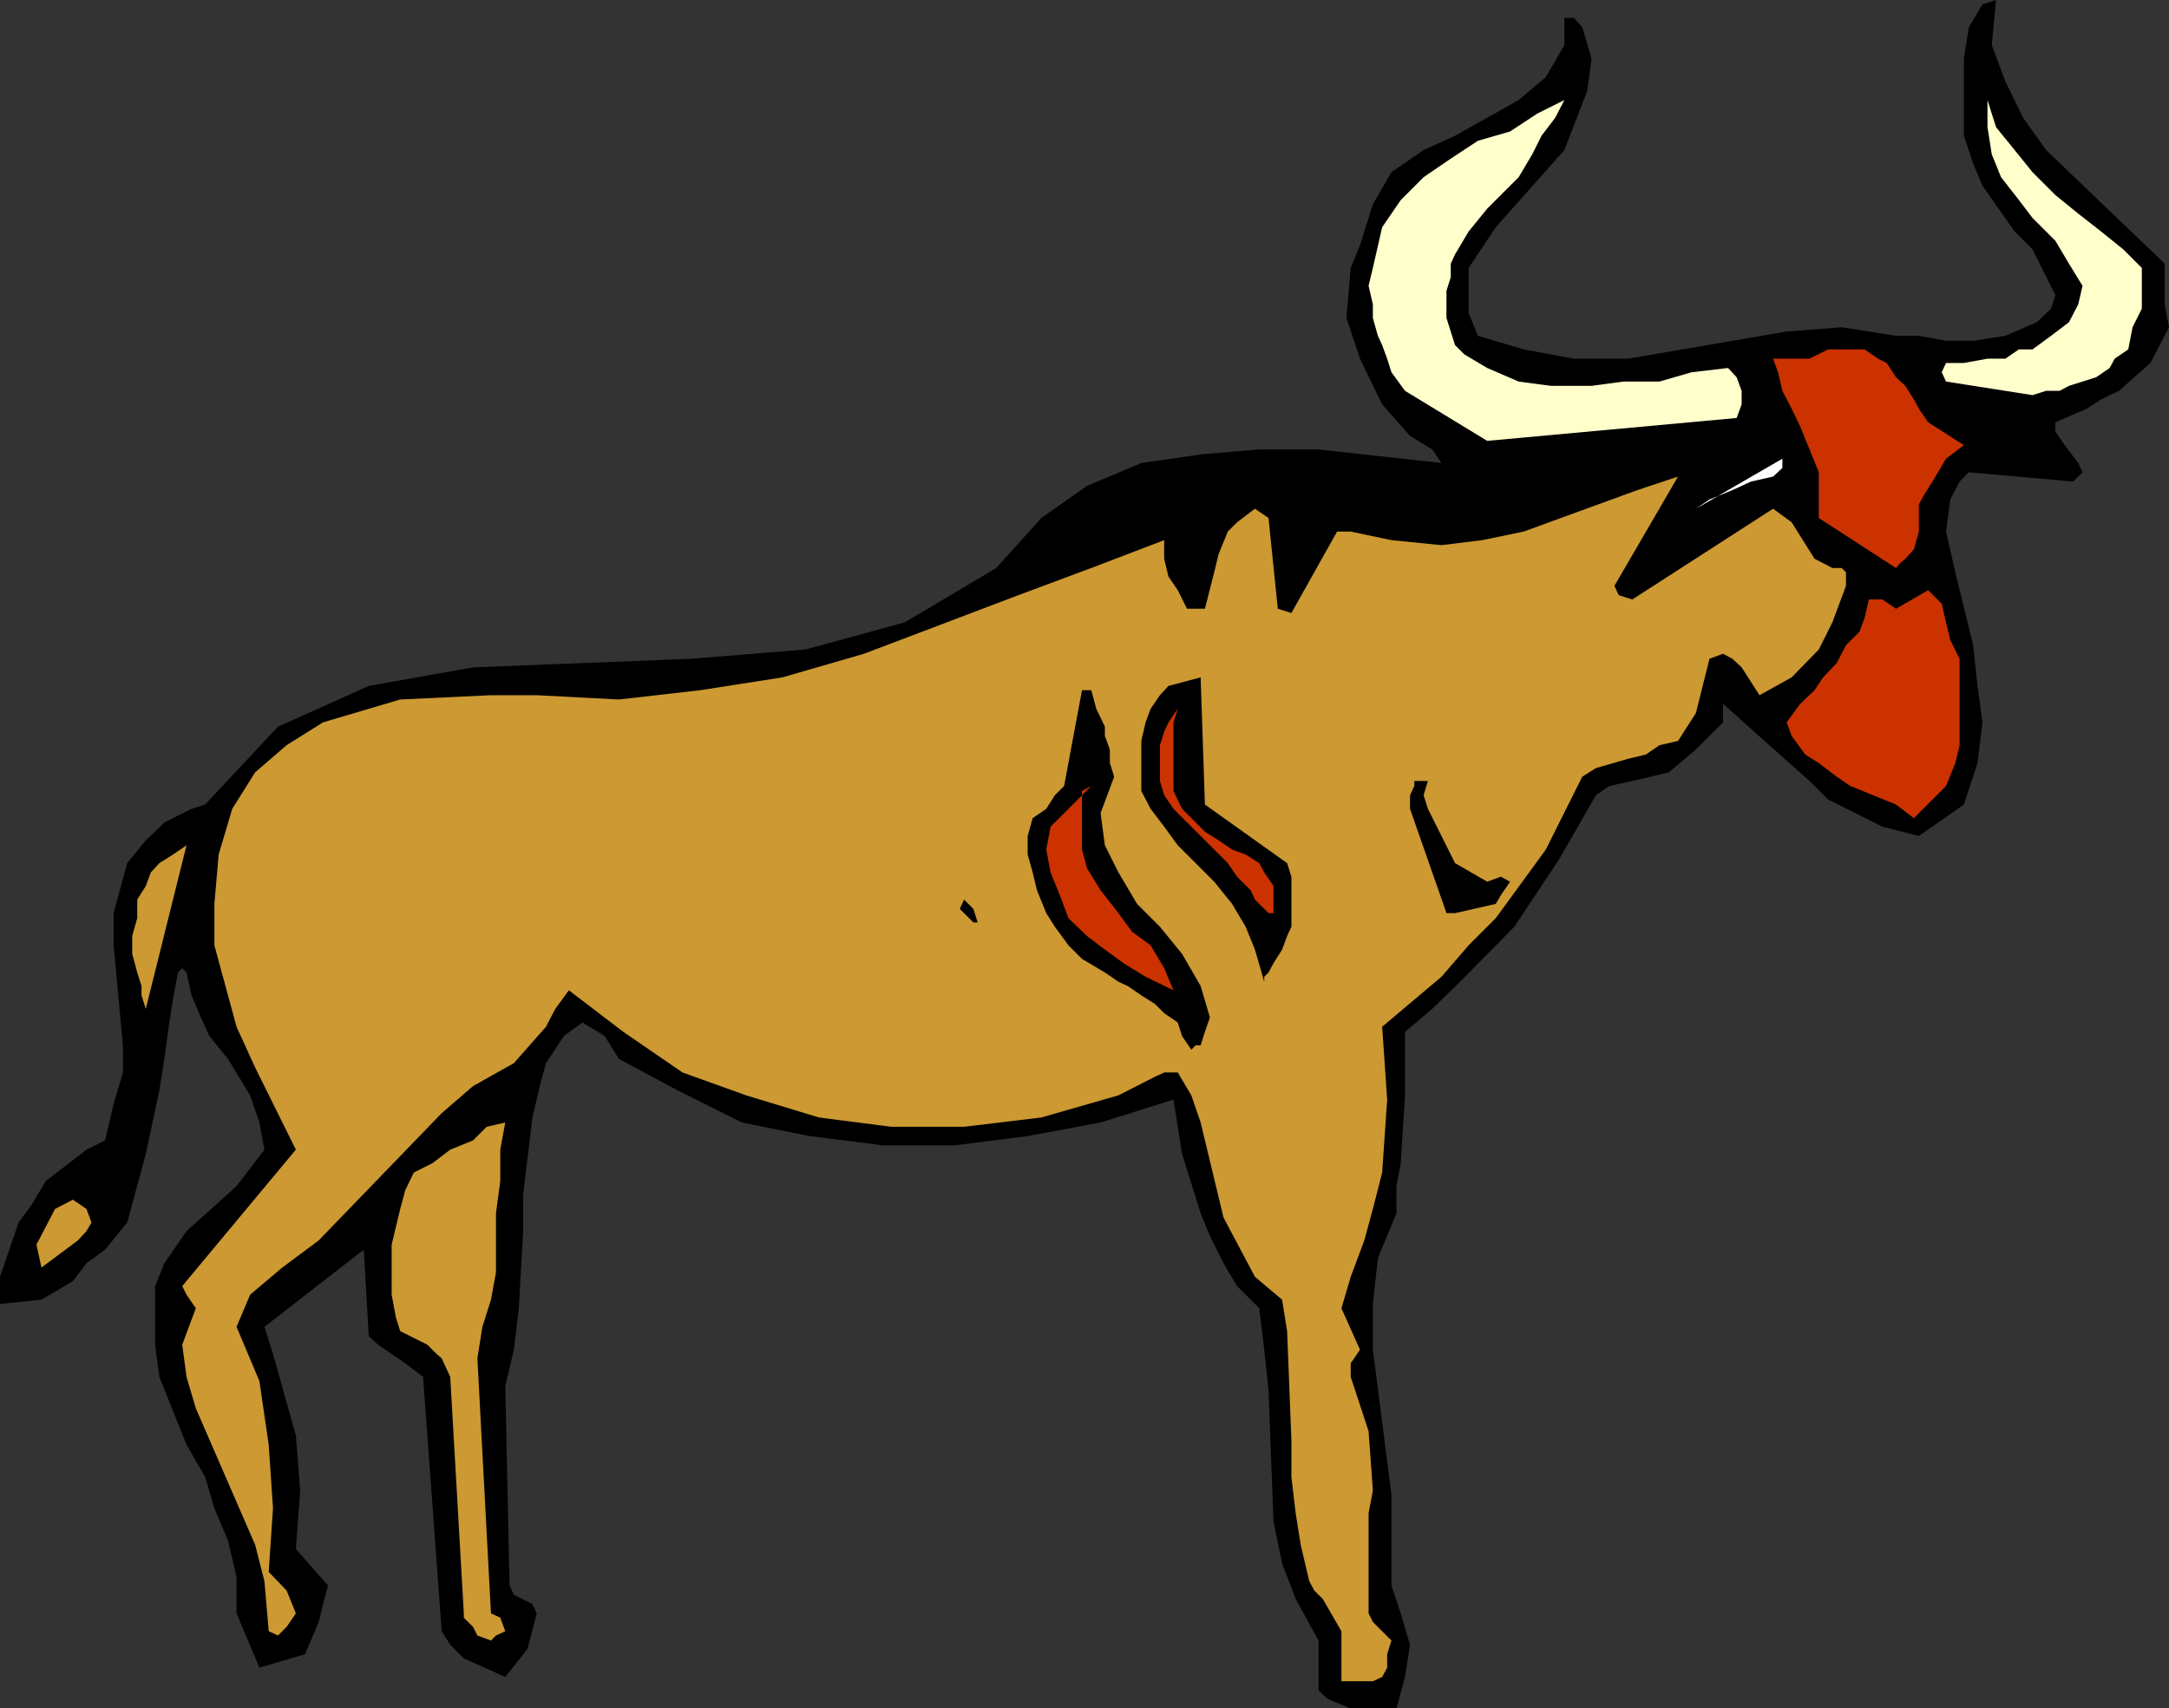 <?xml version="1.0" encoding="UTF-8" standalone="no"?>
<svg
   version="1.0"
   width="129.766mm"
   height="102.228mm"
   id="svg16"
   sodipodi:docname="Gnu 5.wmf"
   xmlns:inkscape="http://www.inkscape.org/namespaces/inkscape"
   xmlns:sodipodi="http://sodipodi.sourceforge.net/DTD/sodipodi-0.dtd"
   xmlns="http://www.w3.org/2000/svg"
   xmlns:svg="http://www.w3.org/2000/svg">
  <rect width="100%" height="100%" fill="#333333" stroke="none"/>
  <sodipodi:namedview
     id="namedview16"
     pagecolor="#ffffff"
     bordercolor="#000000"
     borderopacity="0.25"
     inkscape:showpageshadow="2"
     inkscape:pageopacity="0.0"
     inkscape:pagecheckerboard="0"
     inkscape:deskcolor="#d1d1d1"
     inkscape:document-units="mm" />
  <defs
     id="defs1">
    <pattern
       id="WMFhbasepattern"
       patternUnits="userSpaceOnUse"
       width="6"
       height="6"
       x="0"
       y="0" />
  </defs>
  <path
     style="fill:#000000;fill-opacity:1;fill-rule:evenodd;stroke:none"
     d="m 305.424,386.373 h 10.342 l 1.939,-7.11 1.131,-7.272 -2.101,-7.11 -2.101,-6.302 V 348.398 338.056 l -4.202,-32.804 v -10.342 l 1.131,-10.342 4.202,-10.18 v -6.141 l 0.97,-5.171 0.97,-15.352 v -14.382 l 6.141,-5.171 6.302,-6.141 12.282,-12.443 10.181,-15.351 8.242,-14.382 3.07,-2.101 5.171,-1.131 4.202,-0.97 4.04,-0.97 6.141,-5.171 3.07,-3.07 3.07,-3.07 v -4.201 l 9.373,8.403 10.181,9.049 4.202,4.201 6.141,3.07 6.141,3.07 8.242,2.101 10.181,-7.11 3.07,-9.373 1.131,-9.211 -1.131,-8.241 -0.97,-9.211 -4.04,-16.483 -2.101,-9.211 0.97,-7.272 2.101,-4.04 2.101,-2.101 23.594,2.101 2.101,-2.101 -0.97,-2.101 -3.07,-4.04 -2.101,-3.07 V 95.502 l 7.11,-3.07 3.232,-2.101 4.04,-1.939 7.11,-6.302 4.202,-8.08 -0.97,-5.171 v -9.211 l -26.826,-25.694 -5.171,-7.272 -4.04,-8.241 -3.07,-8.241 L 451.348,0 448.278,0.97 445.207,6.141 444.076,13.251 v 17.452 l 2.101,6.302 2.101,5.009 7.272,10.342 4.04,4.04 2.101,4.201 3.07,6.141 -0.97,3.07 -3.232,3.07 -7.11,3.07 -7.272,1.131 h -6.141 l -6.141,-1.131 h -3.07 -2.101 l -12.282,-1.939 -12.443,0.97 -12.282,2.101 -11.312,1.939 -12.282,2.101 H 355.843 l -11.312,-2.101 -10.342,-3.07 -2.101,-5.171 v -4.04 -6.141 l 6.141,-9.211 15.514,-17.452 5.171,-13.412 0.97,-7.272 -2.101,-7.11 -1.939,-2.101 h -1.131 -0.97 v 3.07 3.07 l -4.202,7.272 -6.141,5.171 -14.382,8.08 -7.11,3.232 -7.272,5.009 -4.202,7.272 -2.909,9.211 -2.101,5.171 -0.97,11.312 3.07,9.211 5.01,10.342 6.302,7.11 5.01,3.07 2.101,3.07 -27.795,-3.07 h -13.413 l -13.251,1.131 -13.413,1.939 -12.282,5.171 -10.342,7.272 -10.181,11.312 -20.685,12.281 -22.462,6.141 -25.856,2.101 -49.288,1.939 -23.594,4.201 -20.523,9.211 -16.483,17.614 -3.07,0.97 -6.141,3.07 -2.101,2.101 -2.101,1.939 -4.202,5.171 -3.07,11.312 v 7.272 l 2.101,22.623 v 6.141 l -2.101,7.11 -1.939,8.241 -4.202,2.101 -9.211,7.11 -3.07,5.171 -3.07,4.201 L 0,288.77 v 6.141 l 9.373,-0.97 7.11,-4.201 3.07,-4.04 4.202,-3.07 5.01,-6.141 4.202,-15.513 3.07,-14.382 1.131,-7.11 0.97,-7.272 0.97,-6.141 1.131,-6.141 0.97,-0.97 0.97,0.97 1.131,5.171 2.101,5.009 1.939,4.201 4.202,5.171 5.01,8.241 2.101,6.141 1.131,6.141 -6.302,8.241 -11.312,10.18 -5.01,7.272 -2.101,5.171 v 13.251 l 0.97,7.272 6.141,15.351 4.202,7.272 2.101,7.11 3.07,7.272 1.939,8.241 v 8.241 l 5.171,12.281 10.342,-3.07 3.07,-7.272 0.97,-4.04 1.131,-4.201 -7.272,-8.241 0.97,-13.251 -0.97,-12.443 -5.171,-18.422 -1.939,-6.141 22.462,-17.452 1.131,19.553 2.101,1.939 6.141,4.201 4.04,3.07 4.202,57.528 1.939,3.07 3.07,3.07 9.373,4.201 5.01,-6.302 2.101,-8.08 -0.97,-2.101 -4.202,-2.101 -0.97,-2.101 -0.97,-45.085 1.939,-8.241 1.131,-9.373 0.97,-17.452 v -8.241 l 2.101,-17.452 1.939,-8.241 1.131,-4.04 4.04,-6.141 4.202,-3.07 5.01,3.07 3.232,5.171 13.251,7.11 14.544,7.272 15.352,3.07 16.483,2.101 h 16.322 l 16.483,-2.101 16.483,-3.07 16.483,-5.171 1.939,12.281 4.202,13.412 2.101,5.171 3.07,6.141 3.07,5.171 5.01,5.009 1.131,9.373 0.97,9.211 1.131,29.733 1.939,9.373 3.07,8.08 5.171,9.372 v 9.211 2.101 l 2.101,1.939 z"
     id="path1" />
  <path
     style="fill:#cc9932;fill-opacity:1;fill-rule:evenodd;stroke:none"
     d="m 305.424,380.232 h 5.01 l 2.101,-0.97 1.131,-2.101 v -3.07 l 0.97,-3.07 -4.202,-4.201 -0.97,-1.939 v -2.101 -20.523 l 0.97,-5.171 -0.97,-13.412 -4.04,-12.281 v -3.07 l 2.101,-3.07 -4.202,-9.373 2.101,-7.11 3.07,-8.241 1.939,-7.11 2.101,-8.241 1.131,-16.483 -1.131,-16.483 13.413,-11.312 6.141,-7.11 6.141,-6.141 11.312,-15.513 8.242,-16.483 3.07,-1.939 7.272,-2.101 4.04,-0.97 3.07,-2.101 4.202,-0.97 4.04,-6.302 3.07,-12.281 3.07,-1.131 2.101,1.131 2.101,1.939 4.04,6.302 7.272,-4.04 6.141,-6.302 3.07,-6.141 3.07,-8.241 v -3.07 l -0.97,-0.97 h -2.101 l -4.04,-2.101 -5.171,-8.241 -4.202,-3.07 -31.835,20.523 -3.07,-0.97 -0.97,-2.101 14.382,-24.724 -9.211,3.07 -25.694,9.372 -9.373,1.939 -9.211,1.131 -11.312,-1.131 -9.211,-1.939 h -2.101 -0.97 l -10.342,18.422 -3.07,-0.97 -2.101,-20.523 -3.07,-2.101 -4.04,3.07 -2.101,2.101 -2.101,5.171 -0.97,4.04 -2.101,8.241 h -4.04 l -2.101,-4.201 -2.101,-3.07 -0.97,-4.04 v -4.201 l -16.483,6.302 -16.483,6.141 -34.906,13.251 -18.422,5.333 -18.584,2.909 -18.422,2.101 -18.584,-0.97 h -10.342 l -20.523,0.97 -17.453,5.171 -8.242,5.171 -7.11,6.141 -5.171,8.241 -3.07,10.342 -0.97,11.15 v 9.373 l 5.01,18.422 4.202,9.211 9.211,18.583 -25.694,30.865 0.97,1.939 2.101,3.07 -3.07,8.241 0.97,7.272 2.101,7.11 13.413,30.865 2.101,8.241 0.97,11.312 2.101,0.97 1.939,-1.939 2.101,-3.07 -2.101,-5.171 -4.04,-4.201 0.97,-14.382 -0.97,-14.382 -2.101,-14.382 -5.171,-12.281 3.07,-7.272 7.272,-6.141 8.242,-6.141 27.795,-28.764 7.11,-6.141 9.211,-5.171 7.272,-8.241 2.101,-4.04 3.07,-4.201 12.282,9.373 13.413,9.211 14.382,5.171 16.483,5.009 16.322,2.101 h 16.483 l 17.453,-2.101 17.453,-5.009 8.242,-4.201 2.101,-0.97 h 3.07 l 3.07,5.171 2.101,6.141 5.171,21.492 7.11,13.412 6.141,5.171 1.131,7.11 0.97,24.724 v 8.241 l 0.97,8.241 1.131,7.11 1.939,8.241 1.131,2.101 1.939,1.939 4.202,7.272 v 11.312 z"
     id="path2" />
  <path
     style="fill:#cc9932;fill-opacity:1;fill-rule:evenodd;stroke:none"
     d="m 111.019,371.022 1.131,-1.131 2.101,-0.97 -1.131,-3.07 -2.101,-0.97 -3.07,-57.689 1.131,-7.11 1.939,-6.141 1.131,-6.141 v -7.272 -6.141 l 0.97,-7.272 v -7.11 l 1.131,-6.141 -4.202,0.97 -3.07,3.07 -5.171,2.101 -4.04,3.07 -4.202,2.101 -1.939,4.04 -1.131,4.201 -0.97,4.04 -0.97,4.04 v 6.302 5.009 l 0.97,5.171 0.97,3.07 4.202,2.101 1.939,0.97 2.101,2.101 1.131,0.97 1.939,4.201 3.07,53.488 v 0.97 l 2.101,2.101 0.97,1.939 z"
     id="path3" />
  <path
     style="fill:#cc9932;fill-opacity:1;fill-rule:evenodd;stroke:none"
     d="m 9.373,286.669 8.242,-6.141 1.939,-2.101 1.131,-1.939 -1.131,-3.07 -3.07,-2.101 -4.04,2.101 -2.101,4.04 -2.101,4.04 z"
     id="path4" />
  <path
     style="fill:#000000;fill-opacity:1;fill-rule:evenodd;stroke:none"
     d="m 271.488,236.413 0.97,-3.07 1.131,-3.232 -2.101,-7.11 -4.202,-7.272 -5.01,-6.141 -5.171,-5.171 -4.202,-7.11 -3.07,-6.141 -0.97,-7.272 3.07,-8.241 -0.97,-3.07 v -3.07 l -1.131,-3.07 v -2.101 l -1.939,-4.04 -1.131,-4.201 h -0.97 -1.131 l -4.04,21.654 -2.101,2.101 -1.939,3.07 -3.07,2.101 -1.131,4.04 v 4.201 l 1.131,4.04 0.97,4.04 2.101,5.171 1.939,3.07 3.07,4.201 3.07,3.07 5.171,3.07 3.07,2.101 2.101,0.97 3.07,2.101 3.07,1.939 2.101,2.101 3.07,2.101 0.97,3.07 2.101,3.07 0.97,-0.97 z"
     id="path5" />
  <path
     style="fill:#cc9932;fill-opacity:1;fill-rule:evenodd;stroke:none"
     d="m 32.966,228.172 9.211,-37.005 -3.07,2.101 -3.07,1.939 -1.939,2.101 -1.131,3.07 -1.939,3.07 v 4.201 l -1.131,4.04 v 4.04 l 1.131,4.201 0.97,3.07 v 2.101 z"
     id="path6" />
  <path
     style="fill:#cc3200;fill-opacity:1;fill-rule:evenodd;stroke:none"
     d="m 265.347,223.97 -2.101,-5.009 -3.07,-5.171 -4.202,-3.07 -3.07,-4.201 -4.04,-5.171 -3.07,-5.009 -1.131,-4.201 v -5.171 -3.07 -3.07 -1.939 l 2.101,-1.131 -3.07,3.07 -3.07,3.07 -3.07,3.07 -0.97,5.171 0.97,5.171 2.101,5.171 1.939,5.171 4.202,4.04 4.04,3.07 4.202,3.07 5.01,3.07 z"
     id="path7" />
  <path
     style="fill:#000000;fill-opacity:1;fill-rule:evenodd;stroke:none"
     d="m 286.84,219.93 1.131,-2.101 1.939,-3.07 1.131,-3.07 0.97,-2.101 v -4.04 -3.07 -4.201 l -0.97,-3.07 -18.584,-13.251 -0.97,-28.764 -7.272,1.939 -1.939,2.101 -2.101,3.07 -1.131,3.07 -0.97,4.201 v 4.04 4.04 3.232 l 2.101,4.04 3.07,4.04 3.07,4.201 4.04,4.04 4.202,4.201 4.04,5.009 3.07,5.171 2.101,5.171 2.101,7.272 v -1.131 z"
     id="path8" />
  <path
     style="fill:#000000;fill-opacity:1;fill-rule:evenodd;stroke:none"
     d="m 221.069,208.619 -0.97,-3.07 -2.101,-2.101 -0.97,2.101 3.07,3.07 z"
     id="path9" />
  <path
     style="fill:#cc3200;fill-opacity:1;fill-rule:evenodd;stroke:none"
     d="m 287.971,206.518 v -3.07 -3.07 l -2.101,-3.07 -1.131,-2.101 -3.07,-1.939 -3.07,-1.131 -3.07,-2.101 -3.07,-1.939 -3.07,-3.07 -2.101,-2.101 -1.939,-4.04 v -3.232 -5.009 -3.07 -4.201 l 0.97,-3.07 -2.101,3.07 -0.97,2.101 -0.97,3.07 v 3.07 2.101 2.909 l 0.97,3.232 2.101,3.07 3.07,3.07 3.07,3.07 3.07,3.07 3.07,3.07 2.101,3.07 3.07,3.07 0.97,2.101 3.07,3.07 z"
     id="path10" />
  <path
     style="fill:#000000;fill-opacity:1;fill-rule:evenodd;stroke:none"
     d="m 329.017,206.518 9.211,-2.101 1.131,-1.939 2.101,-3.07 -2.101,-1.131 -3.07,1.131 -7.272,-4.201 -6.141,-12.281 -0.97,-3.07 0.97,-3.232 h -3.07 v 1.131 l -0.97,2.101 v 3.07 l 8.242,23.593 z"
     id="path11" />
  <path
     style="fill:#cc3200;fill-opacity:1;fill-rule:evenodd;stroke:none"
     d="m 433.896,183.895 3.07,-3.07 3.07,-3.07 2.101,-5.171 0.97,-4.04 v -5.171 -4.201 -5.009 -5.171 l -2.101,-4.201 -0.97,-4.04 -0.97,-4.201 -3.07,-3.07 -7.272,4.201 -3.07,-2.101 h -3.07 l -0.97,4.201 -1.131,3.07 -3.07,3.07 -2.101,4.04 -3.07,3.232 -1.939,2.909 -3.232,3.07 -3.07,4.201 1.131,3.07 3.07,4.201 3.07,1.939 4.04,3.07 3.07,2.101 5.171,2.101 5.171,2.101 4.04,3.07 z"
     id="path12" />
  <path
     style="fill:#cc3200;fill-opacity:1;fill-rule:evenodd;stroke:none"
     d="m 430.825,126.367 1.939,-2.101 1.131,-4.04 v -3.07 -3.07 l 1.131,-2.101 1.939,-3.07 3.07,-5.171 4.04,-3.07 -8.08,-5.171 -2.101,-3.07 -1.131,-2.101 -1.939,-3.07 -2.101,-1.939 -2.101,-3.232 -1.939,-0.97 -3.07,-2.101 h -3.232 -5.01 l -4.202,2.101 h -4.04 -4.202 l 1.131,3.07 0.97,4.201 2.101,4.04 1.939,4.04 2.101,5.171 2.101,5.171 v 5.171 5.171 l 17.453,11.312 0.97,-1.131 z"
     id="path13" />
  <path
     style="fill:#ffffff;fill-opacity:1;fill-rule:evenodd;stroke:none"
     d="m 383.476,115.055 3.07,-2.101 5.171,-2.101 4.202,-1.939 5.01,-1.131 2.101,-1.939 v -2.101 z"
     id="path14" />
  <path
     style="fill:#ffffcc;fill-opacity:1;fill-rule:evenodd;stroke:none"
     d="m 336.289,99.704 56.398,-5.171 1.131,-3.07 v -3.07 l -1.131,-3.07 -1.939,-2.101 -8.242,0.97 -7.272,2.101 h -8.08 l -7.272,0.97 h -9.211 l -7.272,-0.97 -7.11,-3.07 -5.171,-3.07 -2.101,-2.101 -0.97,-3.07 -0.97,-3.07 v -2.101 -4.04 l 0.97,-3.07 v -3.07 l 0.97,-2.101 3.07,-5.171 4.202,-5.171 3.07,-3.07 4.04,-4.04 3.07,-5.171 2.101,-4.201 3.07,-4.04 2.101,-4.04 -6.141,3.07 -6.141,4.04 -7.272,2.101 -6.141,4.04 -6.141,4.201 -5.171,5.171 -4.202,6.141 -2.101,9.211 -0.97,4.04 0.97,4.201 v 3.07 l 1.131,4.04 0.97,2.101 1.131,3.07 0.97,3.07 3.07,4.201 z"
     id="path15" />
  <path
     style="fill:#ffffcc;fill-opacity:1;fill-rule:evenodd;stroke:none"
     d="m 459.59,89.362 3.07,-0.97 h 3.07 l 2.101,-1.131 3.07,-0.97 3.07,-0.97 3.07,-2.101 1.131,-2.101 3.07,-2.101 0.97,-5.009 2.101,-4.201 v -5.171 -4.04 l -4.202,-4.201 -5.01,-4.04 -5.171,-4.04 -5.171,-4.201 -5.171,-5.171 -4.04,-5.009 -4.202,-5.171 -1.939,-6.141 v 6.141 l 0.97,6.141 2.101,5.171 4.04,5.171 3.07,4.04 5.171,5.171 3.07,5.171 3.07,5.009 -0.97,4.201 -2.101,4.04 -4.04,3.07 -4.202,3.07 h -3.07 l -3.07,2.101 h -2.101 -1.939 l -5.333,0.97 h -4.04 l -0.97,2.101 0.97,2.101 z"
     id="path16" />
</svg>
